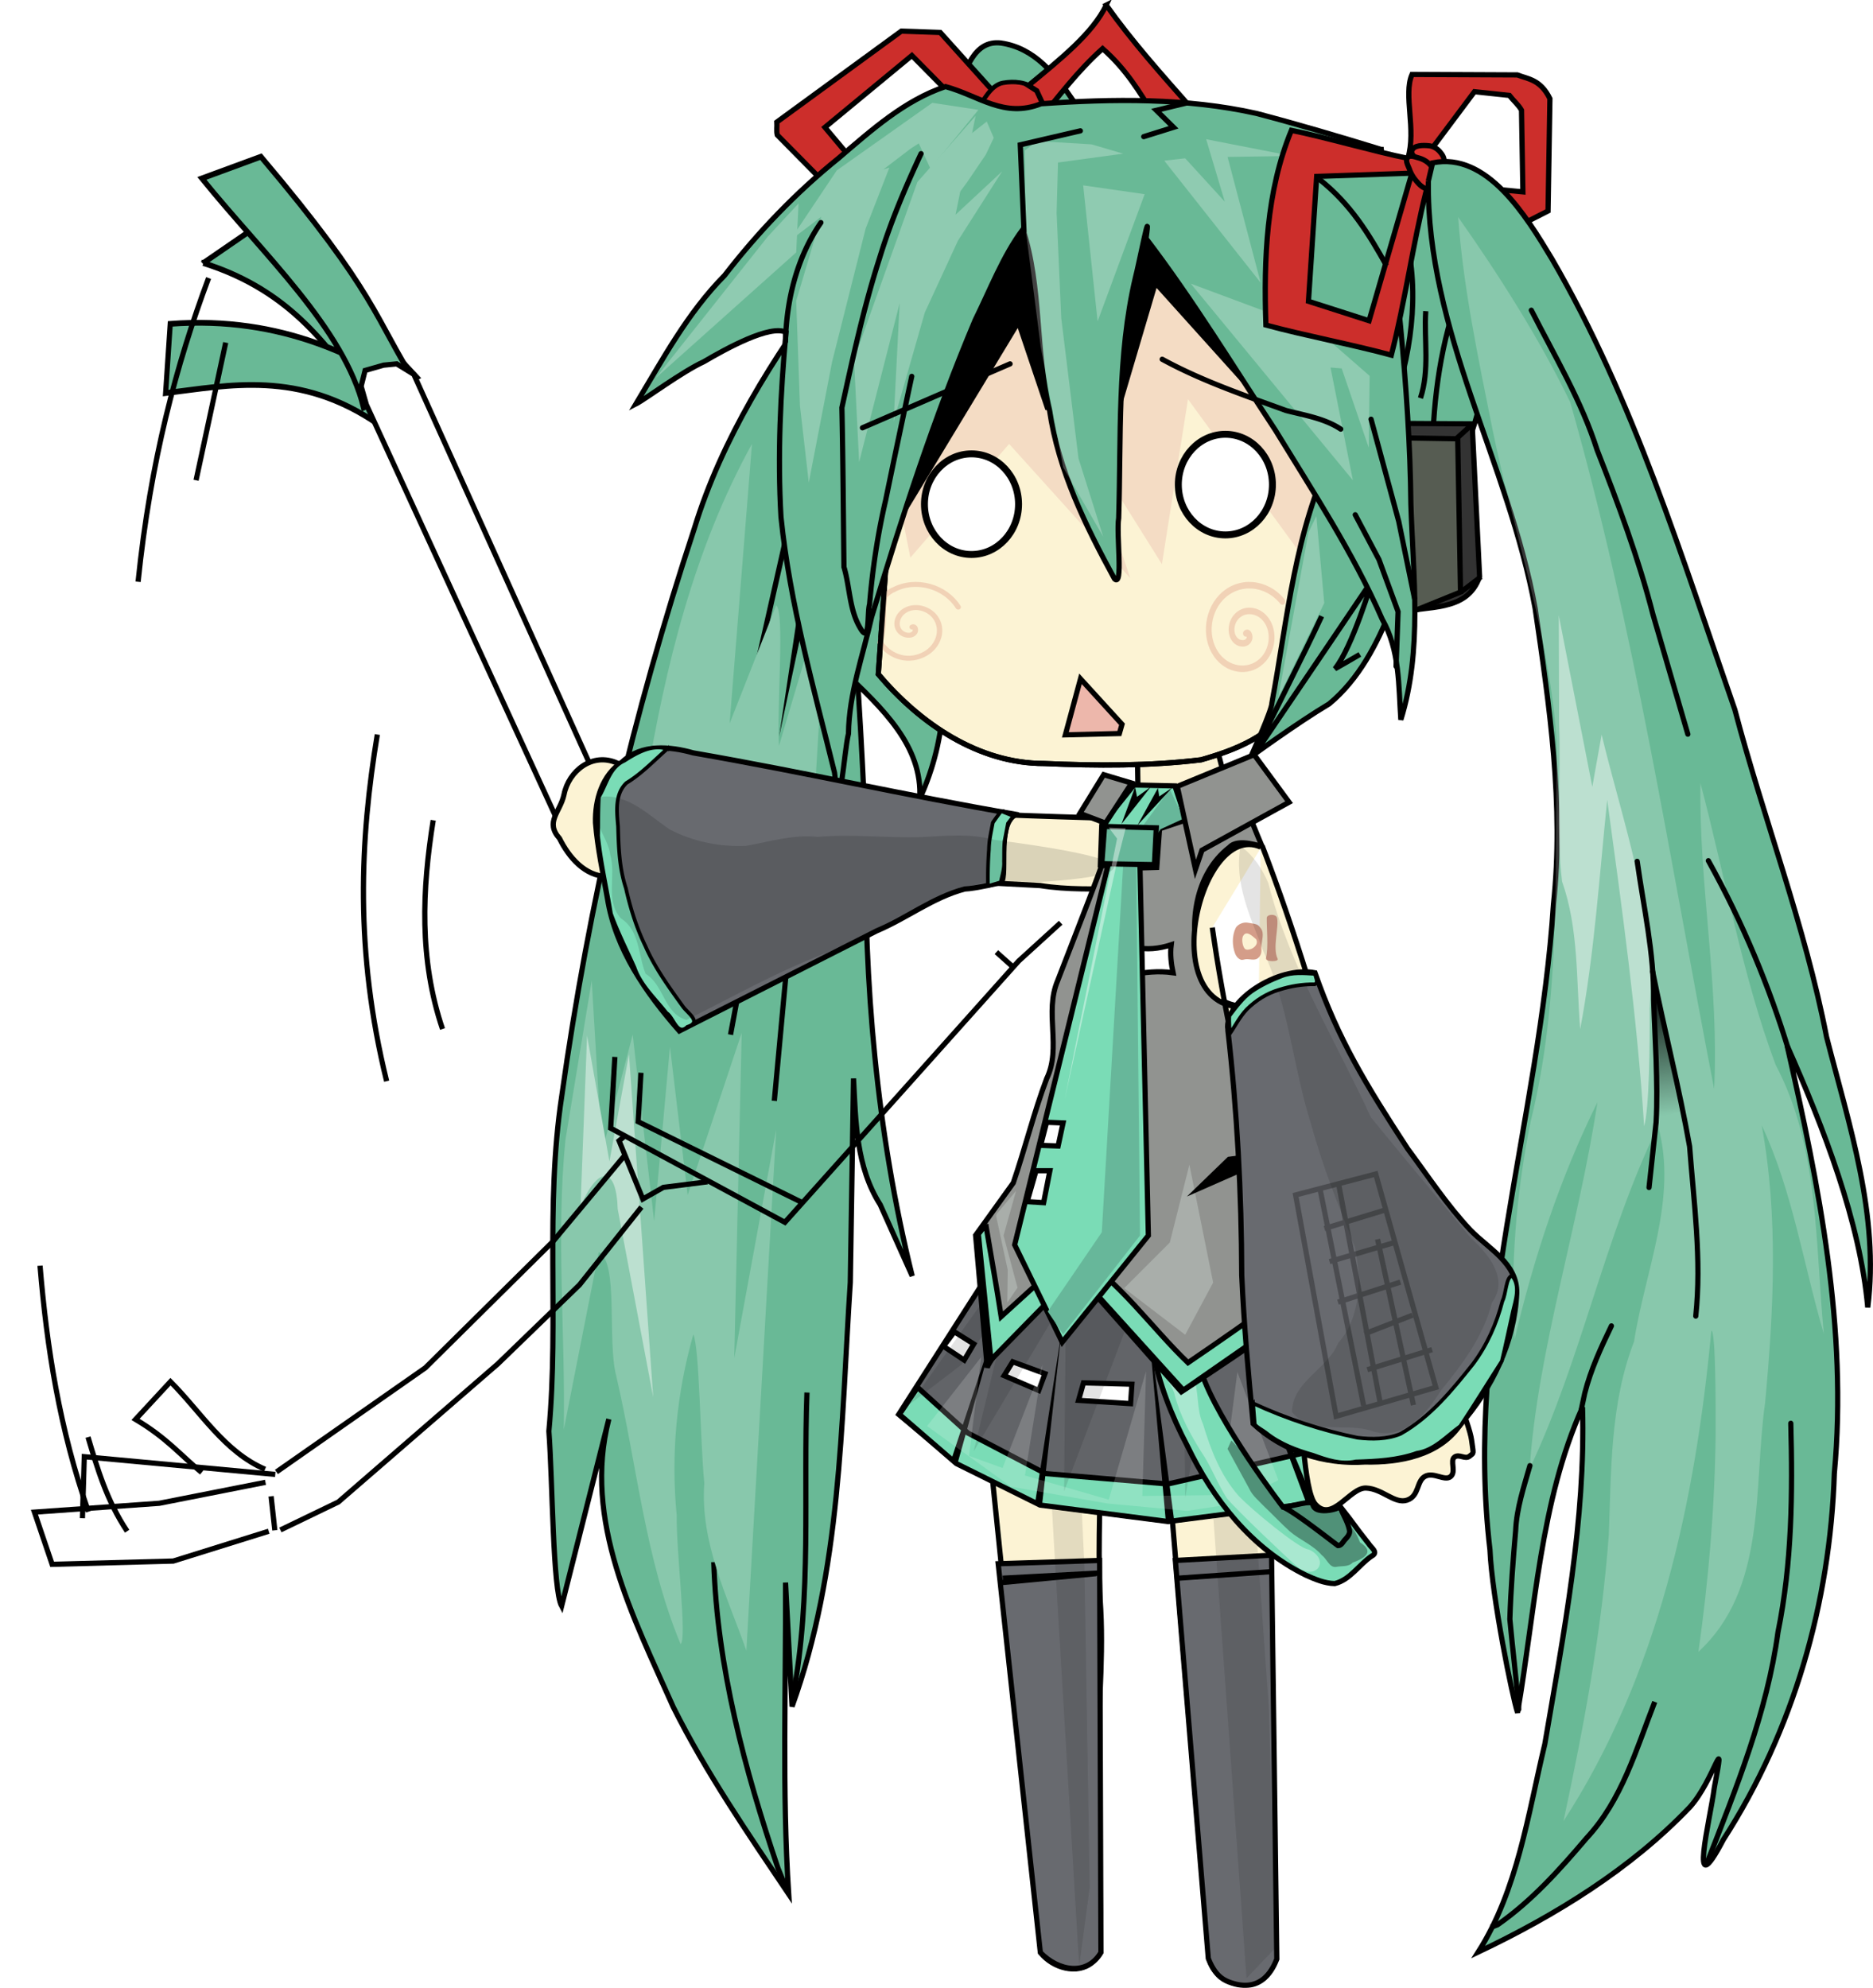 <svg xmlns="http://www.w3.org/2000/svg" viewBox="0 0 359 380.95" enable-background="new"><defs><filter id="a" color-interpolation-filters="sRGB"><feBlend in2="BackgroundImage" mode="darken"/></filter><filter id="c" color-interpolation-filters="sRGB"><feGaussianBlur stdDeviation=".554"/></filter><linearGradient id="b" y2="506.78" gradientUnits="userSpaceOnUse" x2="458.2" gradientTransform="matrix(1 0 0 1.069 0 -33.033)" y1="482.26" x1="455.45"><stop offset="0"/><stop offset="1" stop-opacity="0"/></linearGradient></defs><g transform="translate(-160.37 -256.47)" filter="url(#a)"><g fill="#69b996" stroke="#000"><path d="M174.85 343.28l12.789-7.87 28.789 27.778-9.344 4.293c-7.299-8.795-14.635-19.269-32.234-24.202z" transform="matrix(.984 0 0 1.099 27.275 -70.383)"/><path d="M168.42 353.88l-.903 12.075c12.214-1.32 26.036-4.108 41.454 5.465l7.957-4.955c-11.249-6.569-26.544-14.053-48.508-12.585z" transform="matrix(.984 0 0 1.099 27.275 -70.383)"/><path d="M186.08 324.73c22.715 24.042 22.12 28.097 30.346 39.716l-10.354 4.04c-3.763-13.786-19.565-26.744-31.493-39.968z" transform="matrix(.984 0 0 1.099 27.275 -70.383)"/></g><path d="M239.691 328.219l-3.283-2.02-2.525.252-3.536 1.01-.758 3.03 1.01 3.536 37.377 81.317 7.07-8.838z" stroke="#000" fill="#fff"/><path d="M353.331 529.489c-1.032 1.778-2.49 3.452-3.258 5.293l9.824 95.974c2.262 2.843 6.956 4.184 9.738 1.806 1.723-1.592 1.5-3.778 1.573-5.887.305-9.888-.56-19.772-.487-29.663-.06-10.707 1.186-21.408.627-32.1-.61-9.526-.108-19.07-.087-28.605l12.88.253c2.65 31.736 5.303 63.47 7.954 95.207 1.044 4.875 8.752 7.24 11.618 2.424 1.433-1.339.464-3.54.728-5.297l-.603-94.48-50.508-4.925z" stroke="#000" fill="#fcf3d4"/><g stroke="#000" fill="#686a6f"><path d="M351.691 556.139l19.445-.631.253 75.13c-2.665 4.52-8.134 3.616-11.617 0zM385.651 555.509l18.435-1.01 1.01 77.403c-.541 1.297-2.642 6.914-9.202 4.377-1.366-.528-2.774-1.536-3.93-4.504z"/></g><g opacity=".098"><path d="M362.671 557.269l4.546 76.014 2.02-15.152-1.01-61.367-.758-16.162-5.808-1.01zM392.471 540.859l6.819 94.702 5.555-5.808-1.262-45.71-2.273-32.071z"/></g><path d="M320.001 378.219l1.263 29.547" stroke="#000" fill="none"/><path d="M319.241 310.539c-10.694 14.531-20.492 29.902-25.813 47.286-11.685 35.341-20.225 71.764-25.378 108.63-3.249 21.295-.503 42.887-2.477 64.284.73 9.69.737 30.393 2.444 33.516l9.05-35.84c-5.03 19.416 4.692 37.966 12.362 55.216 6.292 12.574 14.28 24.181 22.11 35.824-1.295-19.878-.498-39.805-.607-59.706l1.25 23.75c9.416-26.003 9.385-54.023 11.165-81.279l.62-39.079c.43 8.306.481 16.927 5.113 24.184l6.137 13.674c-6.853-27.646-9.25-56.132-8.932-84.554-1.346-35.352-4.727-70.607-7.045-105.91z" stroke="#000" fill="#69b996"/><path d="M311.461 357.609l-6.25 27.679M302.891 441.359l-2.5 13.393M311.461 438.509l-2.679 28.929M297.181 555.829c.627 20.071 5.927 39.78 12.323 58.7l.865 2.089.92 2.068M315.041 523.329c-.725 19.381.954 38.91-2.66 58.078l-.018.136" stroke="#000" fill="none"/><path d="M304.501 341.539c-11.118 20.142-16.613 42.65-20.357 65.179 1.287.36-2.425 28.13-1.138 28.49 2.314.646 6.898-28.237 9.672-30.11 2.712-1.831-.88 33.217 1.712 34.435 2.423 1.139 8.845-43.145 9.045-36.469.945 31.532 6.3 50.623 12.673 12.583l2.857-47.5-9.286 31.25c-.454-7.558 1.147-25.761-.545-26.913l-8.919 22.628 4.286-53.571zM309.141 472.969l-5.714 99.821c-3.659-10.433-8.87-20.646-8.062-32.057-.804-8.346-.923-25.976-2.101-28.55-3.214 11.318-4.33 22.998-3.184 34.709-.116 7.033 2.03 23.755.735 24.641-6.81-16.455-8.337-34.292-12.354-51.49-1.726-6.723.516-21.663-3.325-23.641l-6.71 34.066c.342-18.499-1.515-37.14.322-55.551l5.035-30.52 1.965 32.857 5.893-22.5 4.107 35.714 3.035-33.393 3.393 28.393 10.357-31.071-1.428 62.321 8.035-43.75z" fill="#88c8ac"/><path d="M285.571 524.219l-4.643-65.714-3.75 20.536-4.286-24.107-1.25 32.679c3.555-8.077 6.893-7.448 7.123.549l6.806 36.058z" fill="#bce0d0"/><path d="M349.771 500.739l-17.143 26.786 11.25 9.375 16.161 7.946 24.286 3.125 28.214-3.75 18.75-6.785-21.964-34.286z" stroke="#000" fill="#626468"/><path d="M332.761 527.519l3.482-5.179 9.643 8.75 14.866 7.768 23.453 1.996 26.58-6.06 15.784-4.041 4.483 6.692-19.256 7.071-27.527 3.536-24.56-3.157-16.035-7.955z" stroke="#000" fill="#7adcb6"/><g fill="#fff" stroke="#000"><path d="M354.471 517.439l6.187 2.273-1.2 3.22-6.628-2.841zM368.041 521.479l9.28.253-.252 3.724-9.975-.63zM343.291 511.689l3.725 2.336-1.831 3.094-3.978-2.652z"/></g><path d="M342.711 536.159l8.85-26.678-7.576 27.148zM358.781 544.409l5.031-32.593-3.723 33.172zM383.821 547.989l-3.41-38.512 4.988 38.196M410.851 544.769l-13.448-36.05 14.773 35.482z"/><path d="M350.931 502.789l-16.071 22.679 9.821-7.5 9.465-13.036-7.143 29.643 17.679-29.643-.357 37.321 13.75-36.25 9.107 4.464.357 33.036 6.429-38.036z" opacity=".11"/><path d="M338.071 529.759l10.357-13.214-2.321 18.929 6.428 2.321 7.679-19.82-3.393 21.25 16.07 4.642 7.144-24.643-.714 23.93 15.179-.18 3.035-23.57 7.857 20.714-9.285 4.643-8.215 1.25-15.357-1.429-18.393-3.214z" opacity=".169" fill="#fff"/><path d="M381.241 514.969c1.235 6.519 3.636 12.763 6.72 18.62 4.898 10.193 12.34 19.671 22.675 24.725 1.756.788 3.632 1.594 5.567 1.63 2.987-.754 4.646-3.641 7.093-5.282 1.362-.706-.135-1.596-.591-2.367-3.425-4.319-2.163-2.968-5.588-7.287 1 .36-4.65 2.092-5.11-.218-.197-.992-3.808.39-5.728.483 0 0-12.504-16.195-15.674-25.956-.114-3.332-4.2-3.27-6.615-3.773l-2.749-.575z" stroke="#000" fill="#7adcb6"/><path d="M380.861 413.449c-31.591-.613-63.135-2.51-94.702-3.788l-7.45-6.945c-4.793-2.176-9.352 1.508-10.236 6.03-.722 3.374-3.7 5.22-.858 8.405 1.765 3.564 4.836 7.233 9.145 7.291 4.602-1.766 9.505-2.82 14.375-1.691 22.868 1.048 45.74 2.212 68.594 3.421 5.254.844 10.592.646 15.892.598l5.24-13.32z" stroke="#000" fill="#fcf3d4"/><path d="M384.051 518.859c1.594-1.603 4.572-.439 5.102 1.627 1.082 2.853.502 6.07 1.796 8.868 1.46 4.908 3.366 9.83 6.787 13.728 2.46 2.663 11.737 10.255 13.392 10.306 1.407.46 2.978 2.172 1.857 3.625-1.153 1.244-3.032.51-4.126-.436-2.094-1.84-11.605-10.854-13.342-13.007-1.845-2.858-2.99-6.106-4.923-8.916-2.088-3.358-4.009-6.872-5.031-10.717-.28-1.667-1.83-2.992-1.68-4.701l.069-.194.1-.184z" opacity=".353" fill="#fff"/><path d="M374.801 412.949c-3.481 10.64-7.701 21.029-11.712 31.459-2.58 6.041.775 12.83-2.098 18.754-2.481 6.544-4.15 13.431-6.41 19.995l-7.219 10.038 2.232 25.357c1.427-4.225 17.296-17.872 17.296-17.872s13.423 15.262 19.906 22.503c13.741-8.887 26.972-18.526 40.387-27.89-4.152-4.352-9.714-7.599-12.863-12.755-3.058-6.07-6.762-11.892-9.344-18.157l-3.407-15.318c-5.439 1.316-11.034-2.008-11.294-7.877-2.09-7.708-.88-17.222 5.759-22.36 1.673-1.853 6.236-.036 6.248-.134-1.186-2.78-2.278-5.598-3.427-8.394L374.8 412.95z" stroke="#000" fill="#919390"/><path d="M378.361 400.109l.179 10.893 11.964-1.071 5.535-.715-3.214-12.5z" stroke="#000" fill="#fcf3d4"/><path d="M335.041 339.929c.56 23.212 12.689 45.499 1.607 69.643.634-10.072-7.088-17.359-14.82-24.643l4.82-15z" stroke="#000" fill="#69b996"/><path d="M330.731 357.009l-2.02 28.663c7.911 9.37 19.127 17.127 31.814 17.115 10.01.433 20.106.5 30.056-.711 6.479-1.851 13.664-4.548 17.084-10.783 2.455-3.844 5.337-7.524 7.303-11.613l1.247-45.4c.51-8.221-5.106-20.976-17.028-29.497-19.879-14.21-58.86-9.923-64.037 30.255l-4.42 21.97z" stroke="#000" fill="#fcf3d4"/><path d="M411.111 364.579l-23.036-31.607-5 31.607-15-23.929 8.929 26.607-23.214-25.714-18.93 21.786-7.678-38.571 22.857-28.571 37.143.357 36.607 43.214z" fill="#f4dcc4"/><path d="M311.63 414.32c.646-.304.728.72.505 1.073-.605.956-1.996.644-2.652-.063-1.173-1.264-.645-3.261.632-4.23 1.873-1.421 4.547-.653 5.808 1.2 1.681 2.47.665 5.84-1.768 7.386-3.06 1.947-6.614.795-8.444-2.219.865-3.67.418-7.447.82-9.228.13-.578 1.557-1.53 1.563-1.432 4.238-2.486 9.734-.706 12.122 3.472" transform="matrix(1.03 0 0 .945 14.21 -14.898)" stroke="#f1d2b6" stroke-linecap="round" fill="none"/><path d="M330.731 357.009l-2.02 28.663c7.911 9.37 19.127 17.127 31.814 17.115 10.01.433 20.106.5 30.056-.711 6.479-1.851 13.664-4.548 17.084-10.783 2.455-3.844 5.337-7.524 7.303-11.613l1.247-45.4c.51-8.221-5.106-20.976-17.028-29.497-19.879-14.21-58.86-9.923-64.037 30.255l-4.42 21.97z" stroke="#000" fill="none"/><g stroke="#000"><path d="M415.931 343.149c-7.386 14.966-8.764 31.829-11.768 48.005.041 1.352-4.073 10.392-4.073 10.392-.086.013 8.93-6.547 15.059-10.201 5.706-4.74 9.163-11.467 11.877-18.227 5.86-12.476 13.145-24.484 16.656-37.907.902-9.858 2.529-19.985-.01-29.741-2.685-3.22-1.413-9.75-6.533-10.671-4.565-.099-9.139-.015-13.708-.043l-7.5 48.393z" fill="#69b996"/><path d="M427.581 333.649c3.655-10.898 5.023-22.941 1.641-34.093M439.071 315.589c-3.294 10.249-4.28 21.1-4.167 31.82M433.641 316.099c-.341 5.552.77 11.268-1.01 16.668M413.691 374.559c-3.493 7.576-9.398 18.902-12.891 26.478 6.734-9.891 22.614-33.423 22.614-33.423s-3.828 12.906-7.181 17.026c0 0 3.202-1.814 4.782-2.758" fill="none"/></g><path d="M428.521 337.609l14.018.09 1.429 29.285c-2.431 6.978-10.122 5.395-15.841 7.009.089-12.738.304-23.645.394-36.383z" stroke="#000" fill="#333"/><path d="M428.881 340.379l10.893.179.536 29.375-10.357 4.196z" stroke="#000" fill="#565c52"/><path d="M439.591 340.469l2.946-2.679M440.391 369.929l3.84-2.946" stroke="#000" fill="none"/><path d="M352.191 264.709c-5.163-.566-6.694 5.042-8.6 9.918-2.328 3.847-.72 9.572 4.071 10.256 5.18 1.362 6.96-1.786 12.257-1.71 4.012.398 9.183-2.308 6.343-7.15-3.603-5.258-7.515-10.374-14.07-11.314z" stroke="#000" fill="#69b996"/><path d="M325.051 288.699l-6.566-7.829 16.668-13.763 9.849 9.976 10.354 2.02-14.773-16.415-7.45-.253-23.865 17.425c.056.814-.11 1.72.08 2.48l9.895 10.02 5.809-3.661z" stroke="#000" fill="#cc2e2b"/><path d="M348.611 277.459c-.721-.912.448-2.029.866-2.713.86-1.194 1.92-2.203 3.157-2.4 2.122-.371 4.37-.187 6.293 1.214.925.612 1.965 1.793 1.75 3.381-.202 1.386-1.117 2.584-2.177 2.477-3.34.319-6.805-.014-9.889-1.959z" stroke="#000" stroke-width=".85" fill="#cc2e2b"/><path d="M372.401 257.449c5.067 7.115 10.671 13.333 16.226 19.635l-7.134 1.326c-2.702-4.256-5.142-8.533-9.786-12.627-4.937 4.441-8.34 9.102-12.185 13.7l.694-3.157-1.136-2.462-1.578-1.01c6.112-5.031 12.376-10.048 14.9-15.405z" stroke="#000" fill="#cc2e2b"/><path d="M401.111 332.079l-19.286-21.429-7.5 25.357-13.214-1.429-5.536-16.429-24.107 39.821 12.68-61.607 42.678-2.321z" stroke="#000"/><path d="M425.121 285.109c2.527 22.61 5.44 45.222 5.675 68.007.428 13.749 2.236 27.899-1.925 41.279-.447-6.554-.194-13.354-3.578-19.274-5.562-12.723-13.24-24.402-20.474-36.224-8.136-12.326-15.816-24.982-24.787-36.734 1.056-7.487-1.432 5.333-2.031 7.497-3.537 15.08-2.73 30.715-3.211 46.093-.49 3.124.927 13.342-.8 11.65-5.556-10.183-10.748-20.746-12.46-32.329-2.764-11.387-1.484-23.457-5.096-34.654-3.824 5.115-6.252 11.535-9.136 17.353-7.822 18.524-14.031 37.713-19.866 56.944-1.655 7.422-4.338 14.65-4.432 22.347-.909 3.625-1.607 17.677-2.67 7.468-3.987-16.186-8.56-32.353-10.268-48.987-.68-11.817-.103-23.623.961-35.394-3.021-1.534-11.506 3.146-15.748 5.634-4.205 1.934-11.27 7.208-13.012 8.094 5.128-8.561 9.9-17.45 16.98-24.617 6.426-8.31 13.69-15.9 21.876-22.495 6.243-5.312 12.576-11.057 20.47-13.703 6.447 1.752 11.225 6.114 18.322 3.29 13.741-.95 27.808-1.16 41.31 1.857 8.019 2.108 15.972 4.461 23.9 6.899z" stroke="#000" fill="#69b996"/><g opacity=".255" fill="#fff"><path d="M352.451 289.309l-8.482 13.304-6.34 13.75-5.982 20.893 1.161-22.679-7.768 30.446-.982-19.643 12.143-34.018 11.161-12.679-3.84 18.929z"/><path d="M349.501 279.759l-3.75 2.946-3.75 4.554-3.036 5.536-4.018 5.178 1.429 3.572 4.821-4.018 4.554-6.16 3.571-5.269 1.518-3.214zM359.141 283.509l10.446.625 6.071 1.786-12.5 1.696-.267 9.643.892 20.179 3.304 26.875 4.732 15-7.679-13.304-4.285-23.036-2.947-22.946-.089-14.732zM383.521 287.259l18.48 23.39-6.34-24.107 12.322-.179-16.43-3.214 3.572 11.964-7.59-8.303z"/><path d="M367.981 291.989l2.768 26.071 9.018-24.375zM334.951 284.929l-23.214 17.679 9.018-13.482 18.304-12.946 8.84 1.34-9.197 11.25-2.232-4.822z"/><path d="M312.981 304.839l-26.964 24.107 21.518-27.143 5.893-6.34zM315.391 348.949l4.464-23.125 6.429-25.536 4.553-11.696-11.25 3.304-6.607 22.232.715 20.089zM415.391 326.899l4.286 21.607-31.071-37.679 24.464 9.107 9.821 8.571-.178 13.75-5.18-15.179z"/></g><path d="M430.211 286.809c-6.012-1.19-16.31-4.167-22.321-5.357-4.813 11.683-5.31 24.64-4.886 37.306 7.172 1.964 16.87 3.802 24.043 5.767 2.679-10.461 4.07-21.03 6.686-31.503.4-2.697.603-5.474 1.124-8.122l8.122-10.859 6.696.714c.737.96 1.754 1.81 2.324 2.833l.266 15.65-3.75-.358 3.66 6.518 4.911-2.5.357-21.518c-1.8-3.68-4.155-3.741-6.25-4.554l-20.179-.09c-1.717 3.908.876 10.591-.803 16.072z" stroke="#000" fill="#cc2e2b"/><path d="M412.741 290.279l18.246-.631-8.208 28.284-11.617-3.725z" stroke="#000" fill="#69b996"/><path d="M430.991 285.349c.354-1.082 2.15-1.065 3.283-.947.758.079 1.51.507 2.02 1.073.487.54 1.023 1.322.821 2.02-.28.971-1.453 1.816-2.462 1.768-.864-.04-1.364-1.075-1.957-1.704-.638-.677-1.994-1.326-1.705-2.21z" stroke="#000" fill="#d9332f"/><path d="M430.161 286.679c.47-.54 1.457-.128 2.147.063.744.207 1.472.592 2.02 1.137.481.478.813 1.118 1.01 1.767.263.868.776 2.023.19 2.715-.424.5-1.331.382-1.958.19-.757-.233-1.32-.91-1.83-1.516a6.822 6.822 0 01-1.2-2.083c-.26-.723-.884-1.694-.379-2.273z" stroke="#000" fill="#cc2e2b"/><path d="M434.141 291.179c-.346 28.73 15.447 54.194 20.47 81.877 2.746 18.782 5.547 37.7 3.51 56.721-2.692 41.382-17.101 81.855-12.172 123.69.398 9.083 4.33 28.341 5.293 31.21 3.373-19.548 4.333-40.538 12.451-58.539.62 21.66-3.6 43.248-7.223 64.545-3.238 13.509-5.212 27.954-12.775 39.875 14.774-7.008 29.265-15.927 40.573-27.783 4.657-5.117 6.98-15.769 4.684-3.707-.756 6.013-5.17 23.136 1.742 9.93 13.458-20.91 20.466-45.41 21.264-70.197 2.57-27.602-2.934-55.168-9.05-81.951 7.045 15.82 14.001 33.85 15.455 50.169 2.26-17.604-3.582-34.983-7.895-51.84-4.144-21.35-12.05-41.757-17.58-62.718-10.203-29.333-19.374-59.368-35.057-86.377-4.952-8.23-12.447-20.55-22.87-18.405l-.82 3.505z" stroke="#000" fill="#69b996"/><path d="M460.041 605.469c18.138-27.948 25.282-61.244 28.338-93.984.84-.193.853 14.47.826 20.065-.172 13.873-1.35 27.725-3.295 41.459 13.239-12.19 10.48-31.563 12.78-47.719 1.642-17.658 2.57-35.618-.648-53.161 5.922 12.603 7.983 26.674 11.906 39.957-1.693-17.326-.843-35.725-9.247-51.57-6.532-17.495-9.63-35.982-14.41-53.976-.288 19.571 3.63 38.986 2.623 58.569-8.511-43.967-15.284-88.442-27.574-131.55-5.93-12.284-14.04-24.948-21.49-35.49.989 13.553 3.866 27.06 6.536 40.417 4.098 20.225 11.203 40.116 12.394 60.767-.443 24.09.853 48.491-5.018 72.093-2.771 13.688-3.958 27.971-3.078 41.738 3.677-15.619 8.736-30.972 15.866-45.382-3.546 23.563-11.49 47.626-12.991 70.231 10.03-21.175 14.35-44.588 24.616-65.667 3.832 13.845-2.503 27.705-4.612 41.314-4.58 11.888-4.35 24.513-4.832 37.006-1.354 18.499-4.795 36.768-8.69 54.879z" opacity=".208" fill="#fff"/><path d="M459.141 374.399l6.429 32.857 1.785-10c4.166 17.244 10.531 34.455 9.208 52.481.04 6.854-.063 19.09-1.06 22.562-1.332-20.951-4.237-41.756-7.076-62.543-1.521 14.663-2.448 29.42-5.179 43.929-.772-9.483-.264-19.215-3.477-28.301-1.18-9.954-.162-20.051-.555-30.064l-.075-20.921z" opacity=".439" fill="#fff"/><path d="M477.541 582.609c-3.546 9.05-6.281 18.829-13.078 26.11-5.14 6.042-10.511 12.056-17.053 16.605l-1.298.5" stroke="#000" fill="none"/><path d="M487.541 613.509c5.606-14.382 11.524-28.866 13.618-44.267 2.682-13.15 2.818-26.655 2.453-40.019M477.131 442.639c2.23 11.184 5.1 22.303 7.088 33.528.818 10.812 2.323 21.671 1.18 32.512M469.231 510.559c-2.007 4.154-3.965 8.397-5.103 12.879-.235 1.093-.461 2.189-.7 3.281M453.611 537.339c-1.167 4.104-2.556 8.188-2.74 12.488-.492 5.636-.93 11.296-1.104 16.943.522 5.76 1.252 11.499 1.701 17.266M453.881 315.919c4.477 8.812 9.623 17.366 12.63 26.839 4.05 10.313 7.915 20.721 10.679 31.462 2.239 7.647 4.462 15.299 6.691 22.949" stroke="#000" stroke-linecap="round" fill="none"/><path d="M413.181 290.779c6.09 4.784 9.588 10.607 12.943 16.604" stroke="#000" fill="none"/><path d="M356.641 300.829l-.714-16.607 11.518-2.679M317.711 299.129c-4.593 6.645-6.587 14.77-6.786 22.768M423.161 336.809l5.303 19.572 3.03 14.773M420.131 355.119l4.546 8.586 3.661 9.976-.378 10.48M336.911 285.919c-3.054 6.536-5.87 13.183-7.977 20.091-3.014 9.362-5.097 18.982-7.198 28.581.218 10.176.275 20.354.393 30.532 1.138 3.819 1.025 8.167 3.072 11.613 1.974 3.544 1.34-2.862 1.839-4.442.557-6.712 1.548-13.368 3.074-19.93a2853.47 2853.47 0 015.011-23.766M387.711 276.229l-5.71 1.38 3.304 3.259-5.715 1.786M383.131 325.319c7.537 4.114 15.694 6.893 23.738 9.819 3.568.924 7.345 1.492 10.481 3.566M325.681 338.449l28.284-12.248" stroke="#000" stroke-linecap="round" fill="none"/><path d="M411.161 358.529l1.515-3.157 1.515 16.668-8.838 18.183z" fill="#8fcbb1"/><path d="M367.471 386.559l7.955 8.713-.505 1.767-10.354.253z" stroke="#000" fill="#edb7ab"/><path d="M376.41 414.58c.513.313-.17.846-.52.852-.953.018-1.378-1.105-1.185-1.894.346-1.41 1.995-1.964 3.268-1.515 1.867.66 2.565 2.895 1.846 4.64-.958 2.327-3.799 3.173-6.013 2.179-2.787-1.251-3.782-4.705-2.51-7.387 1.54-3.249 5.611-4.393 8.76-2.841 3.71 1.829 5.005 6.518 3.172 10.133" transform="matrix(.392 -1.167 1.037 .441 -178.299 634.299)" stroke="#f1d2b6" stroke-linecap="round" fill="none"/><g stroke="#000" fill="#fff"><path d="M377.86 390.09c0 4.019-3.038 7.277-6.786 7.277s-6.785-3.258-6.785-7.277 3.038-7.277 6.785-7.277 6.786 3.258 6.786 7.277z" transform="matrix(1.329 0 0 1.325 -97.919 -167.531)"/><path d="M377.86 390.09c0 4.019-3.038 7.277-6.786 7.277s-6.785-3.258-6.785-7.277 3.038-7.277 6.785-7.277 6.786 3.258 6.786 7.277z" transform="matrix(1.329 0 0 1.325 -146.579 -163.781)"/></g><path d="M349.321 491.139c.97 5.88 2.041 11.744 2.946 17.634l13.75-12.5c8.97 5.711 15.02 14.604 22.054 21.339 11.577-7.857 23.78-16.786 35.357-24.643l2.679 2.857-38.929 27.054-20.446-22.589-16.429 16.786-2.41-24.107 1.428-1.83z" stroke="#000" fill="#7adcb6"/><path d="M377.711 437.969c2.426.578 4.8.32 7.143-.446-.228 1.884 0 3.64.357 5.357-2.914-.41-5.447-.06-7.946.357z" stroke="#000" fill="#fff"/><path d="M377.711 406.899l7.857.179 2.143 6.517-5.09 1.697-.535 7.41-3.214.09 1.607 70.446-16.518 20.446-9.107-18.661 17.857-72.59-1.429-.178.268-7.678z" stroke="#000" fill="#7adcb6"/><path d="M364.141 512.169l-2.946-4.375 10.357-15.179 4.107-70.536 3.214-6.607 5.714-7.768 2.679 5.625-4.464 2.054-4.643 7.589.714 70.268z" fill="#67b79a"/><path d="M371.551 421.989l10.089.179.357-7.054-9.91-.268z" stroke="#000" fill="#67b79a"/><path d="M377.941 407.299l-2.612 7.076 5.603-7.098-2.634 1.897zM382.311 407.499l-3.906 7.098 6.63-7.165-2.478 1.664z"/><path d="M372.901 415.089l3.22.126-1.642 6.44-10.038 45.52 10.038-50.003z" opacity=".42" fill="#fff"/><g fill="#fff" stroke="#000"><path d="M360.971 471.539l3.157.126-.947 4.42-3.346-.127zM358.951 480.819h2.652l-1.2 6.124-3.157-.19z"/></g><g fill="#919390" stroke="#000"><path d="M386.021 407.169l14.732-6.071 6.696 9.107-16.696 9.196-1.25 3.66zM371.911 404.929l5.357 1.607-5 7.679-4.91-1.875z"/></g><g fill="#a9aeaa"><path d="M388.341 479.669l4.554 22.589-5.358 10-11.696-8.929 8.75-8.75zM351.381 489.129l3.75-4.464-2.41 8.571 2.678 10-1.964 2.857.089-6.25-2.232-10.357z"/></g><path d="M399.321 477.689l-3.599.474-7.86 7.607 10.764-4.735z"/><path d="M474.171 421.529c1.23 8.816 3.254 17.577 3.156 26.527.236 7.823.89 15.66.47 23.484l-1.353 12.493" stroke="#000" stroke-linecap="round" fill="none"/><path d="M455.42 509.58l-.221-27.829 5.146 26.243" fill="url(#b)" transform="translate(22.001 -38.501)"/><g stroke="#000" fill="#fcf3d4"><path d="M402.01 418.798c-12.049-5.334-21.246 34.447-.401 30.424M402.29 418.548c12.844 33.384 19.338 65.325 28.861 97.954l6.616 2.672s4.26 10.27 4.651 13.19c.391 2.922.505 2.442-.357 3.153-.863.712-1.979-.489-2.902.179-.924.668.372 2.833-.76 3.75-1.13.917-3.261-.957-4.91-.045s-1.068 3.775-3.437 4.554c-2.37.779-4.734-2.209-7.857-2.322s-6.444 6.701-9.688 3.125c-2.399-2.644-2.507-18.57-3.31-18.498l2.753-6.367c-6.407-28.557-14.956-55.476-19.22-85.67"/></g><path d="M395.711 453.819c1.792 15.609 2.62 31.316 2.663 47.022.425 9.509 1.265 18.993 2.194 28.464 5.726 5.31 13.659 7.854 21.407 7.336 6.657.148 14.235-1.226 18.27-7.11 6.116-7.01 10.43-15.87 10.838-25.248.138-5.75-5.424-8.51-8.89-12.104-4.495-4.789-8.12-10.325-12.03-15.593-8.02-12.286-13.268-20.905-17.749-33.7-7.033-1.382-17.475 5.38-16.703 10.933z" stroke="#000" fill="#686a6f"/><path d="M400.551 525.399c6.393 2.948 13.133 5.185 20.03 6.59 2.73.325 5.663.326 8.226-.744 5.688-3.19 9.885-8.358 13.889-13.38 2.685-3.591 4.533-7.731 5.647-12.063.726-1.436.653-4.512 1.832-4.875 1.653 1.922.705 4.644.188 6.821-.727 3.186-1.366 6.39-2.135 9.566-2.672 4.15-5.247 8.36-7.979 12.471-2.633 1.891-4.945 4.582-8.317 5.093-3.751 1.338-7.755 1.526-11.692 1.654-2.858.62-5.576-.32-8.218-1.282-3.188-.904-6.345-2.092-8.956-4.183-.698-.56-1.65-.971-2.19-1.621l-.325-4.048z" stroke="#000" stroke-width=".7" fill="#7adcb6"/><path d="M487.811 421.409c6.73 12.122 11.698 24.221 15.397 36.343" stroke="#000" stroke-linecap="round" fill="none"/><g fill="#d49d89"><path d="M403.171 432.389c.02-.766 1.746-.819 1.957-.063.459 1.639-.914 5.809.126 7.86.339.667-2.435.628-2.24-.095.514-1.917.114-5.994.157-7.702zM399.641 433.309c.497.108 1.173.148 1.641.347.344.146.53.43.758.726.738.96.123 2.42.095 3.63-.01.433.066.893-.095 1.295-.148.367-.402.741-.757.915-.625.306-1.39.02-2.084.063-.337.021-.694.214-1.01.095-.488-.184-.886-.65-1.073-1.136-.592-1.532-.62-3.447.094-4.925.202-.417.645-.707 1.074-.884.42-.173.913-.222 1.357-.126z"/></g><path d="M398.601 435.899c.632-1.31 1.924.076 2.43.474.232.18.294.567.222.852-.122.476-.557.884-1.01 1.073-.399.166-1.007.29-1.295-.031-.423-.472-.622-1.797-.347-2.368z" fill="#fcf3d4"/><path d="M398.161 418.619c-1.35 7.036 1.985 13.785 4.382 20.197 4.896 10.501 5.656 22.272 9.169 33.224 2.174 8.007 5.29 15.731 8.357 23.406 1.245 6.187 1.16 13.406-3.22 18.406-2.013 5.034-8.733 7.272-8.859 13.205 3.943 4.682 10.561 1.819 15.632 3.748 5.905 1.691 10.229-3.52 12.985-7.924 4.107-5.017 8.134-10.417 9.729-16.816 3.347-4.479-.714-9.299-3.99-12.305-6.42-7.701-12.87-15.38-19.205-23.154-6.812-14.837-15.608-28.933-19.669-44.889-1.153-2.747-2.878-5.329-5.311-7.1z" opacity=".109"/><g opacity=".278" stroke="#000" fill="none"><path d="M408.701 485.469l15.357-4.018 11.518 40.893-19.107 5.536zM413.431 484.579l8.304 41.25M417.001 483.679l7.857 41.339M414.231 491.899l11.696-3.571M415.211 498.239l12.143-3.571M416.821 506.009l11.964-3.84M421.911 512.079l9.196-3.571M424.411 493.949l6.875 31.786M422.451 518.949l12.411-3.84"/></g><path d="M355.201 412.549c-4.135 1.622-1.24 13.4-3.3 13.114 0 0-4.605 1.104-6.635 1.175-6.075 1.612-11.117 5.603-16.859 8.02-12.61 6.393-25.222 12.784-37.834 19.176-6.388-7.285-12.219-15.636-13.78-25.412-.84-4.808-1.899-9.616-2.28-14.48-.13-4.387 1.295-9.19 5.152-11.686 3.643-3.453 9.108-2.971 13.563-1.71 21.899 3.82 40.067 8.021 61.973 11.802z" stroke="#000" fill="#686a6f"/><path d="M288.241 400.009c-2.546 2.229-4.887 4.74-7.801 6.498-2.275 2.16-1.842 5.548-1.609 8.367.111 3.975.247 8.002 1.506 11.812.86 3.819 2.026 7.572 3.74 11.097 1.828 4.169 4.524 7.875 7.176 11.547.893 1.296 3.759 3.024.878 3.91-1.981 1.874-2.647-1.812-4.01-2.637-2.177-2.807-4.945-5.28-6.133-8.72-1.522-3.43-3.247-6.793-4.515-10.32-.796-4.979-1.958-9.91-2.47-14.927.049-2.483.011-4.97.16-7.45 1.457-2.385 2.026-5.656 4.835-6.91 2.163-1.368 4.634-2.85 7.29-2.514.316.085.63.187.953.248zM352.251 411.899c-.526.743-1.084 1.464-1.59 2.22-.301 1.69-.722 3.372-.74 5.098a72.319 72.319 0 00-.192 6.48c.022.174-.044.466.031.568l2.424-.728c.27-1.313.712-2.615.624-3.974.035-1.322-.03-2.655.115-3.97l.645-3.328 1.071-1.406-2.388-.96z" stroke="#000" stroke-width=".7" fill="#7adcb6"/><path d="M275.211 409.219c5.398-.851 9.472 3.494 13.57 6.231 4.42 2.293 9.533 3.327 14.481 3.13 4.582-.786 9.146-2.26 13.843-1.733 6.598-.578 13.205.237 19.801.042 4.655-.234 9.427-.75 13.988.507 46.192 5.938 10.576 8.738-2.248 8.271-10.834 2.444-19.85 9.371-30.038 13.466-9.229 3.503-17.824 8.406-26.648 12.782-4.299-1.15-4.317-6.708-7.835-8.826-1.467-3.542-1.1-8.296-4.71-10.598-3.116-3.361-.906-8.183-2.063-12.149-.44-3.752-4.554-7.276-2.142-11.124z" opacity=".133"/><path d="M406.381 545.309c2.373 1.04 9.66 6.838 10.442 7.351.715 0 .971-.797 1.417-1.218.447-.476.945-1.079.769-1.781-.225-1.173-.813-2.236-1.308-3.311a46.714 46.714 0 00-.535-1.058" stroke="#000" fill="none"/><path d="M406.551 545.829c1.32-1.311 5.175-2.285 5.81-.189 1.618.154 4.881-1.055 5.56 2.068 1.434.925 2.539 2.697 3.111 4.323 1.661 1.086 2.625 2.454-1.372 3.876-.837.888-2.141.615-3.228.838-1.248.172-1.757-1.565-2.683-2.22-1.697-1.988-4.219-2.922-6.173-4.602-1.692-1.526-3.245-3.204-4.904-4.77-1.008-1.087-2.248-2.025-2.862-3.41l-4.152-7.61.715-1.608c1.757 1.602 3.08 3.582 4.392 5.545 2.167 3.152 3.62 4.607 5.786 7.759z" opacity=".341"/><path d="M412.391 443.099c-2.114-.127-4.322-.339-6.344.45-2.027.787-4.019 1.723-5.81 2.964-1.712 1.236-2.95 2.985-4.23 4.636-.105 1.157.106 2.378 0 3.535 1.147-1.642 1.968-3.375 3.364-4.818 1.718-1.704 3.816-3.033 6.146-3.72 2.204-.701 4.524-1.082 6.838-1.052.796-.294.214-1.235.036-1.995z" stroke="#000" stroke-width=".7" fill="#7adcb6"/><path d="M352.571 558.909l18.814-1.01M386.161 558.909l17.93-1.263M351.811 559.799l18.688-1.768" stroke="#000" fill="none"/><path d="M313.181 374.499l-3.472 23.107 4.23-19.824z"/><g transform="translate(414.531 59.81)" filter="url(#c)" stroke="#000" fill="none"><path d="M-50.862 373.49l-8.036 7.321-44.82 50.09-33.394-18.037.804-13.66" filter="url(#a)"/><path d="M-131.31 402.24l-.536 9.375 31.34 15.446M-63.183 379.12l3.393 3.036M-134.43 414.38l-1.071.893 4.553 11.16 3.929-2.231 8.482-1.072" filter="url(#a)"/><path d="M-201.18 478.74l28.537-19.951 24.496-24.244 13.89-16.668M-131.22 427.98l-11.869 14.9-15.657 15.152-30.572 26.471-11.096 5.35M-202.65 490.1l-18.304 5.714-23.214.625-3.393-10 23.93-1.696 20.356-4.018M-202.2 483.4l.714 6.518" filter="url(#a)"/><path d="M-201.4 479.21l-36.607-3.393-.357 11.786" filter="url(#a)"/><path d="M-203.36 478.22c-7.76-3.304-12.276-10.934-18.125-16.786l-6.696 7.232c6.042 3.595 8.54 6.796 12.679 10.18M-214.18 249.94c-6.165 16.495-11.142 35.07-13.511 58.21M-210.9 262.31l-5.682 26.39M-181.84 337.42c-3.333 20.178-4.346 41.517 1.786 66.429M-171.13 353.85c-2.125 13.333-2.711 26.667 1.786 40M-246.49 439.21c1.298 15.614 3.725 31.292 9.286 47.143M-237.29 472.06c1.817 6.088 3.595 12.18 7.5 18.036" filter="url(#a)"/></g></g></svg>